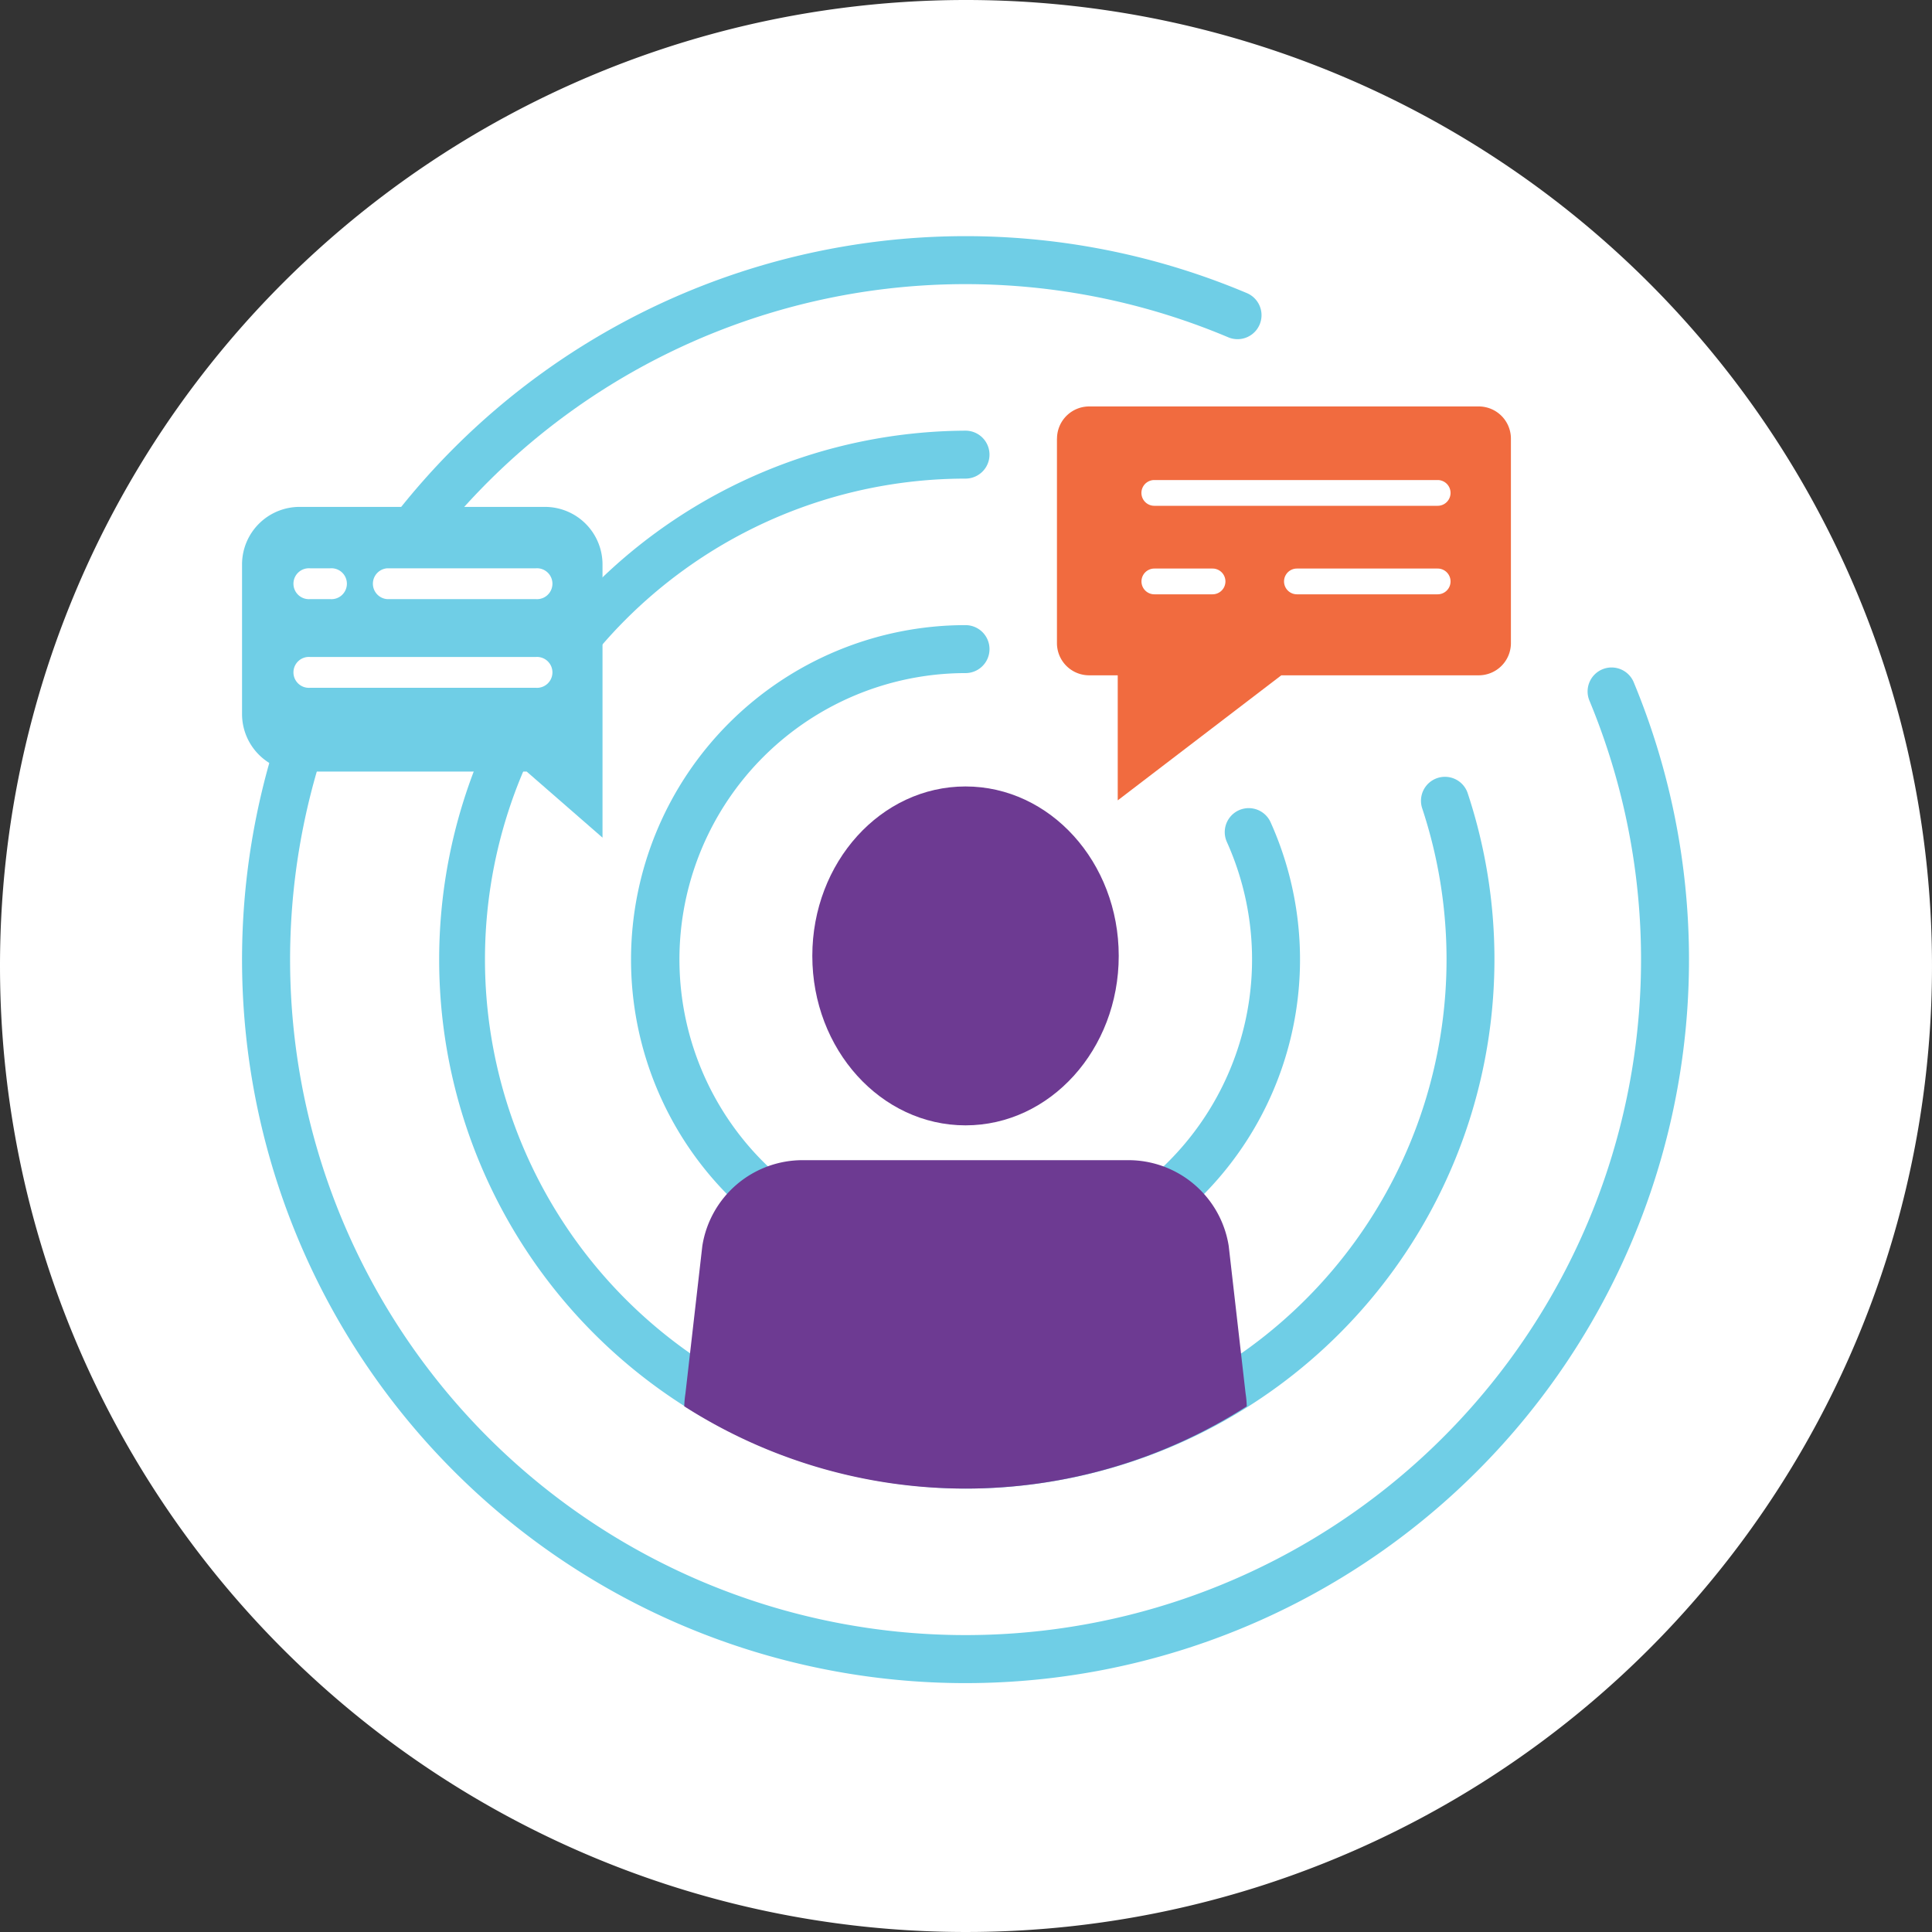 <?xml version="1.0" encoding="UTF-8"?>
<svg xmlns="http://www.w3.org/2000/svg" width="150" height="150" viewBox="0 0 150 150">
  <rect x="0" y="0" width="150" height="150" fill="#333333" stroke="none"/>
  <g id="icon-Hybrid_Solutions" data-name="icon-Hybrid Solutions" transform="translate(0.105 -0.12)">
    <path id="Path_13541" data-name="Path 13541" d="M75,0A75,75,0,1,1,0,75,75,75,0,0,1,75,0Z" transform="translate(-0.105 0.12)" fill="#fff"></path>
    <g id="Group_2399" data-name="Group 2399" transform="translate(18.687 18.455)">
      <path id="Path_13190" data-name="Path 13190" d="M811.895,377.635V393.51a2.5,2.5,0,0,0,2.5,2.5h2.219v9.709l12.7-9.709h15.327a2.5,2.5,0,0,0,2.5-2.5V377.635a2.5,2.5,0,0,0-2.5-2.5H814.4a2.5,2.5,0,0,0-2.5,2.5" transform="translate(-748.626 -361.914)" fill="#f16b3f"></path>
      <path id="Path_13191" data-name="Path 13191" d="M702.875,452.97a56.171,56.171,0,1,1,21.846-107.92,1.862,1.862,0,0,1-1.453,3.429,52.444,52.444,0,1,0,28.063,28.25,1.862,1.862,0,1,1,3.438-1.429,56.172,56.172,0,0,1-51.894,77.67" transform="translate(-646.704 -340.628)" fill="#6fcee6"></path>
      <path id="Path_13192" data-name="Path 13192" d="M727.2,462.189a41.069,41.069,0,0,1,0-82.137,1.861,1.861,0,1,1,0,3.722,37.328,37.328,0,1,0,35.445,25.567,1.862,1.862,0,0,1,3.533-1.175A41.093,41.093,0,0,1,727.2,462.189" transform="translate(-671.029 -364.95)" fill="#6fcee6"></path>
      <path id="Path_13193" data-name="Path 13193" d="M751.527,471.42a25.97,25.97,0,0,1,0-51.94,1.862,1.862,0,0,1,0,3.724,22.229,22.229,0,1,0,20.291,13.112,1.862,1.862,0,1,1,3.395-1.531,25.982,25.982,0,0,1-23.686,36.635" transform="translate(-695.356 -389.28)" fill="#6fcee6"></path>
      <path id="Path_13194" data-name="Path 13194" d="M852.014,392.049h-22a1,1,0,0,1,0-2h22a1,1,0,1,1,0,2" transform="translate(-759.186 -371.114)" fill="#fff"></path>
      <path id="Path_13195" data-name="Path 13195" d="M869.841,409.995H858.914a1,1,0,0,1,0-2h10.927a1,1,0,1,1,0,2" transform="translate(-777.013 -382.188)" fill="#fff"></path>
      <path id="Path_13196" data-name="Path 13196" d="M780.021,547.042a40.52,40.52,0,0,1-43.674,0,7.791,7.791,0,0,1,.092-1l1.311-11.456a7.886,7.886,0,0,1,7.79-6.655h25.287a7.888,7.888,0,0,1,7.79,6.655l1.311,11.456a7.781,7.781,0,0,1,.092,1" transform="translate(-702.013 -456.191)" fill="#6d3a92"></path>
      <path id="Path_13197" data-name="Path 13197" d="M774.195,478.487c6.569,0,11.895-5.89,11.895-13.156s-5.325-13.156-11.895-13.156-11.895,5.89-11.895,13.156,5.325,13.156,11.895,13.156" transform="translate(-718.024 -409.45)" fill="#6d3a92"></path>
      <path id="Path_13198" data-name="Path 13198" d="M663.512,415.061H644.47a4.47,4.47,0,0,0-4.47,4.47v11.61a4.47,4.47,0,0,0,4.47,4.47H662.1l5.887,5.13V419.531a4.47,4.47,0,0,0-4.47-4.47" transform="translate(-640 -394.041)" fill="#6fcee6"></path>
      <path id="Path_13199" data-name="Path 13199" d="M654.254,430.862h-1.566a1.2,1.2,0,1,1,0-2.393h1.566a1.2,1.2,0,1,1,0,2.393" transform="translate(-647.405 -402.681)" fill="#fff"></path>
      <path id="Path_13200" data-name="Path 13200" d="M681.057,430.862H669.517a1.2,1.2,0,0,1,0-2.393h11.539a1.2,1.2,0,1,1,0,2.393" transform="translate(-658.249 -402.681)" fill="#fff"></path>
      <path id="Path_13201" data-name="Path 13201" d="M670.212,450.22H652.688a1.2,1.2,0,1,1,0-2.393h17.524a1.2,1.2,0,1,1,0,2.393" transform="translate(-647.405 -415.155)" fill="#fff"></path>
      <path id="Path_13202" data-name="Path 13202" d="M834.534,409.995h-4.518a1,1,0,1,1,0-2h4.518a1,1,0,0,1,0,2" transform="translate(-759.184 -382.188)" fill="#fff"></path>
    </g>
  </g>
</svg>

